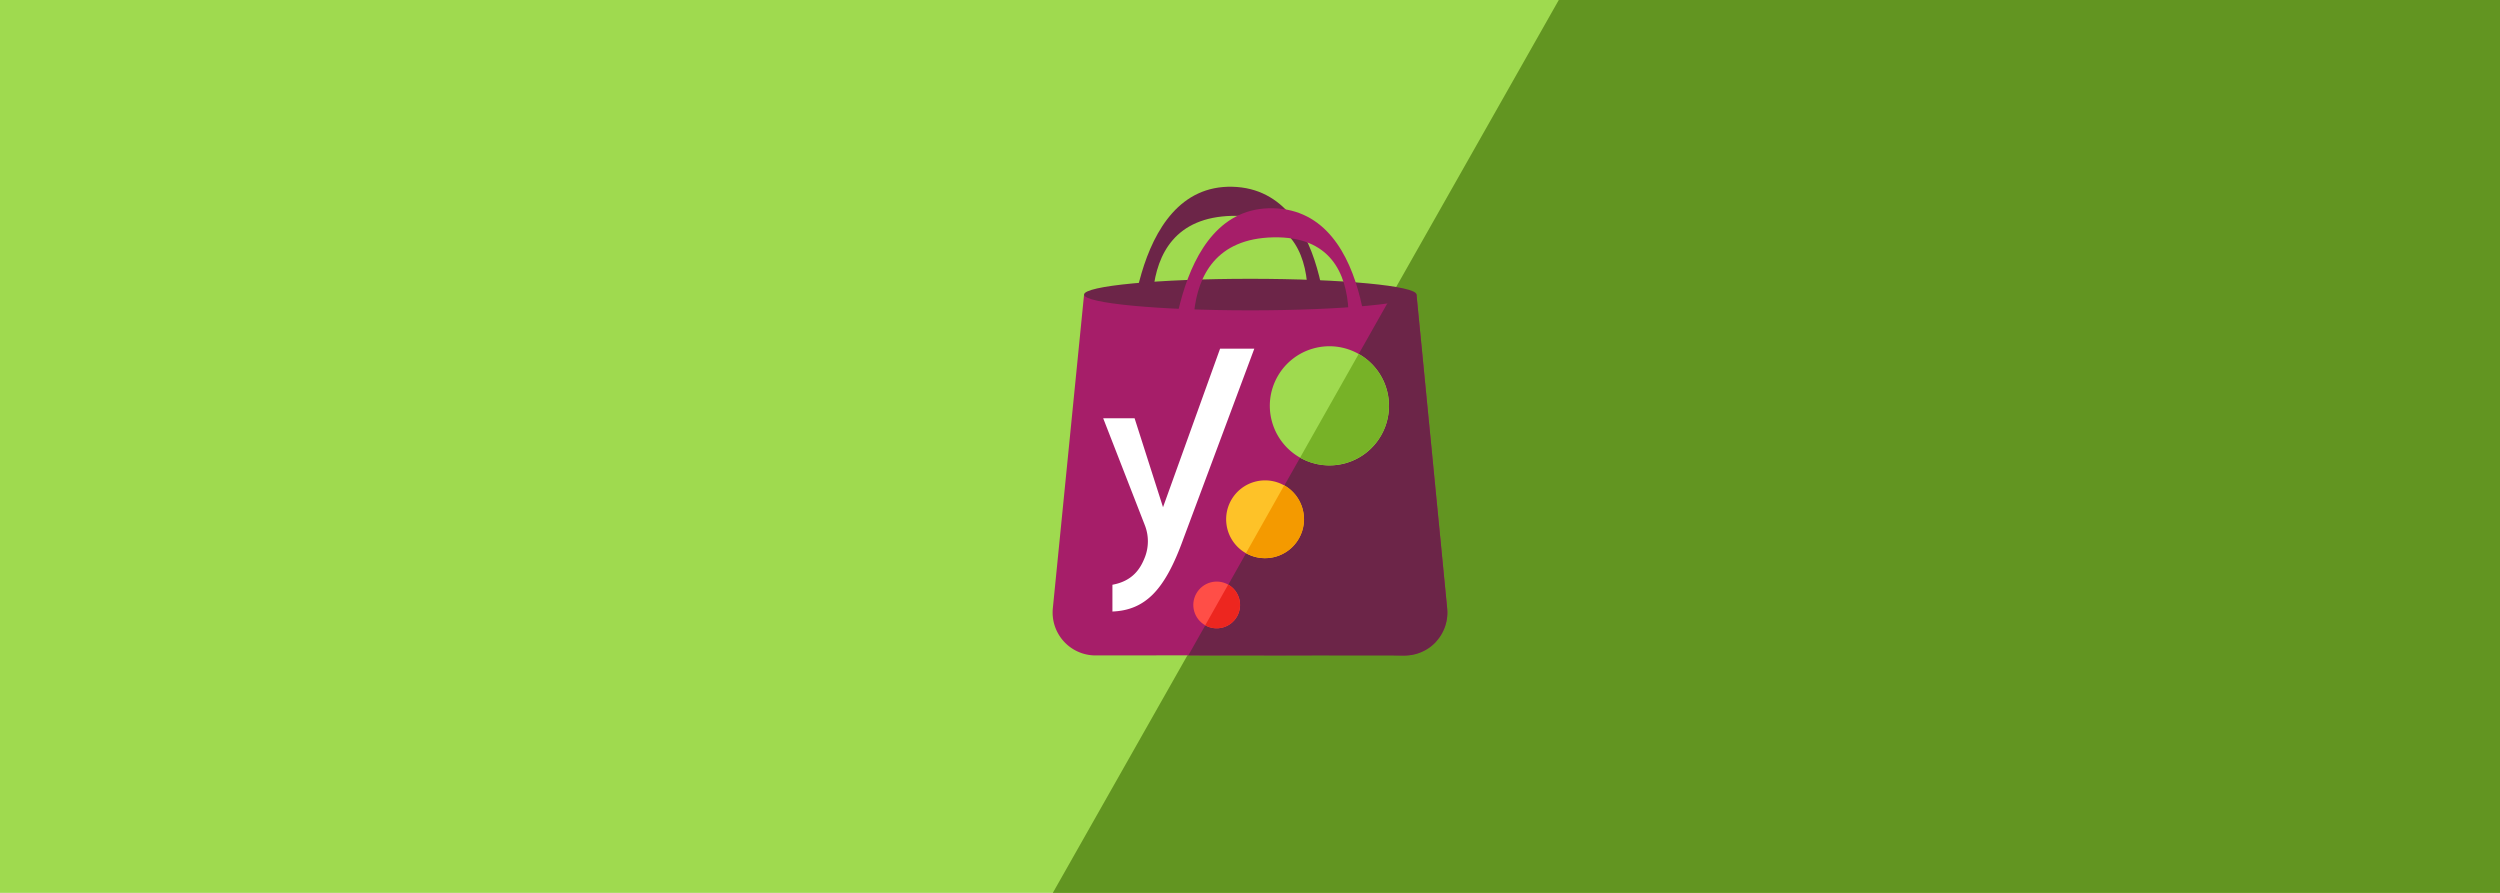 <?xml version="1.0" encoding="utf-8"?>
<svg xmlns="http://www.w3.org/2000/svg" aria-hidden="true" role="img" viewBox="0 0 336 120">
  <path d="M0 0h336v120H0z" fill="#9fda4f"/>
  <path d="M140.8 20h54.4c7.06 0 12.8 5.74 12.8 12.8V100h-67.2c-7.06 0-12.8-5.74-12.8-12.8V32.8c0-7.06 5.74-12.8 12.8-12.8Z" fill="#9fda4f"/>
  <path d="M328 0H209.5l-68 120H336V0h-8Z" fill="#629521"/>
  <path d="M151.68 48.58s0-23.8 13.94-23.48c13.94.33 12.9 23.8 12.9 23.8h-4.18s6.62-20.22-8.72-19.89c-15.34.33-9.76 19.89-9.76 19.89l-4.18-.33Z" fill="#6c2548"/>
  <path d="m194.5 81.76-4.12-42.17H145.7l-4.2 42.17a5.768 5.768 0 0 0 5.68 6.33l29.12-.03-.26-.46 12.7.48c1.63 0 3.18-.68 4.28-1.89s1.63-2.82 1.47-4.44Z" fill="#a61e69"/>
  <path d="M168.04 41.71c12.34 0 22.34-.95 22.34-2.12s-10-2.12-22.34-2.12-22.34.95-22.34 2.12 10 2.12 22.34 2.12Z" fill="#6c2548"/>
  <path d="M157.18 51.47s0-23.8 13.94-23.48 12.9 23.8 12.9 23.8h-4.18s6.62-20.22-8.72-19.89c-15.34.33-9.76 19.89-9.76 19.89l-4.18-.33Z" fill="#a61e69"/>
  <path d="M193.03 86.21a5.751 5.751 0 0 0 1.47-4.44l-4.12-42.17h-3.26l-27.41 48.48 29.12.03c1.6-.02 3.13-.7 4.21-1.89Z" fill="#6c2548"/>
  <path d="M149.51 78.6v3.59c2.22-.09 3.96-.83 5.44-2.31 1.52-1.53 2.82-3.91 4.11-7.5l9.52-25.52h-4.6l-7.67 21.31-3.82-11.95h-4.22l5.6 14.38a5.91 5.91 0 0 1 0 4.3c-.57 1.46-1.58 3.18-4.36 3.69Z" fill="#fff"/>
  <path d="M180.82 62.26c4.26-1.18 6.75-5.6 5.57-9.86-1.18-4.26-5.6-6.75-9.86-5.57-4.26 1.18-6.76 5.6-5.57 9.86a8.015 8.015 0 0 0 9.86 5.57Z" fill="#9fda4f"/>
  <path d="m182.61 47.57-7.88 13.94c3.85 2.18 8.73.82 10.91-3.03s.82-8.73-3.03-10.91Z" fill="#77b227"/>
  <path d="M172.62 65.24h-.02a5.234 5.234 0 0 0-7.13 1.98 5.238 5.238 0 0 0 1.98 7.13c2.52 1.41 5.7.52 7.12-1.99s.54-5.69-1.96-7.12Z" fill="#fec228"/>
  <path d="m172.6 65.23-5.14 9.11c2.52 1.42 5.71.53 7.13-1.98 1.42-2.52.53-5.71-1.98-7.13Z" fill="#f49a00"/>
  <path d="M165.07 78.57c-1.51-.85-3.42-.32-4.28 1.19s-.32 3.42 1.19 4.28c1.51.85 3.42.32 4.28-1.19.85-1.51.32-3.42-1.19-4.28Z" fill="#ff4e47"/>
  <path d="m165.07 78.57-3.09 5.47c1.51.85 3.42.32 4.28-1.19.85-1.51.32-3.42-1.19-4.28Z" fill="#ed261f"/>
</svg>